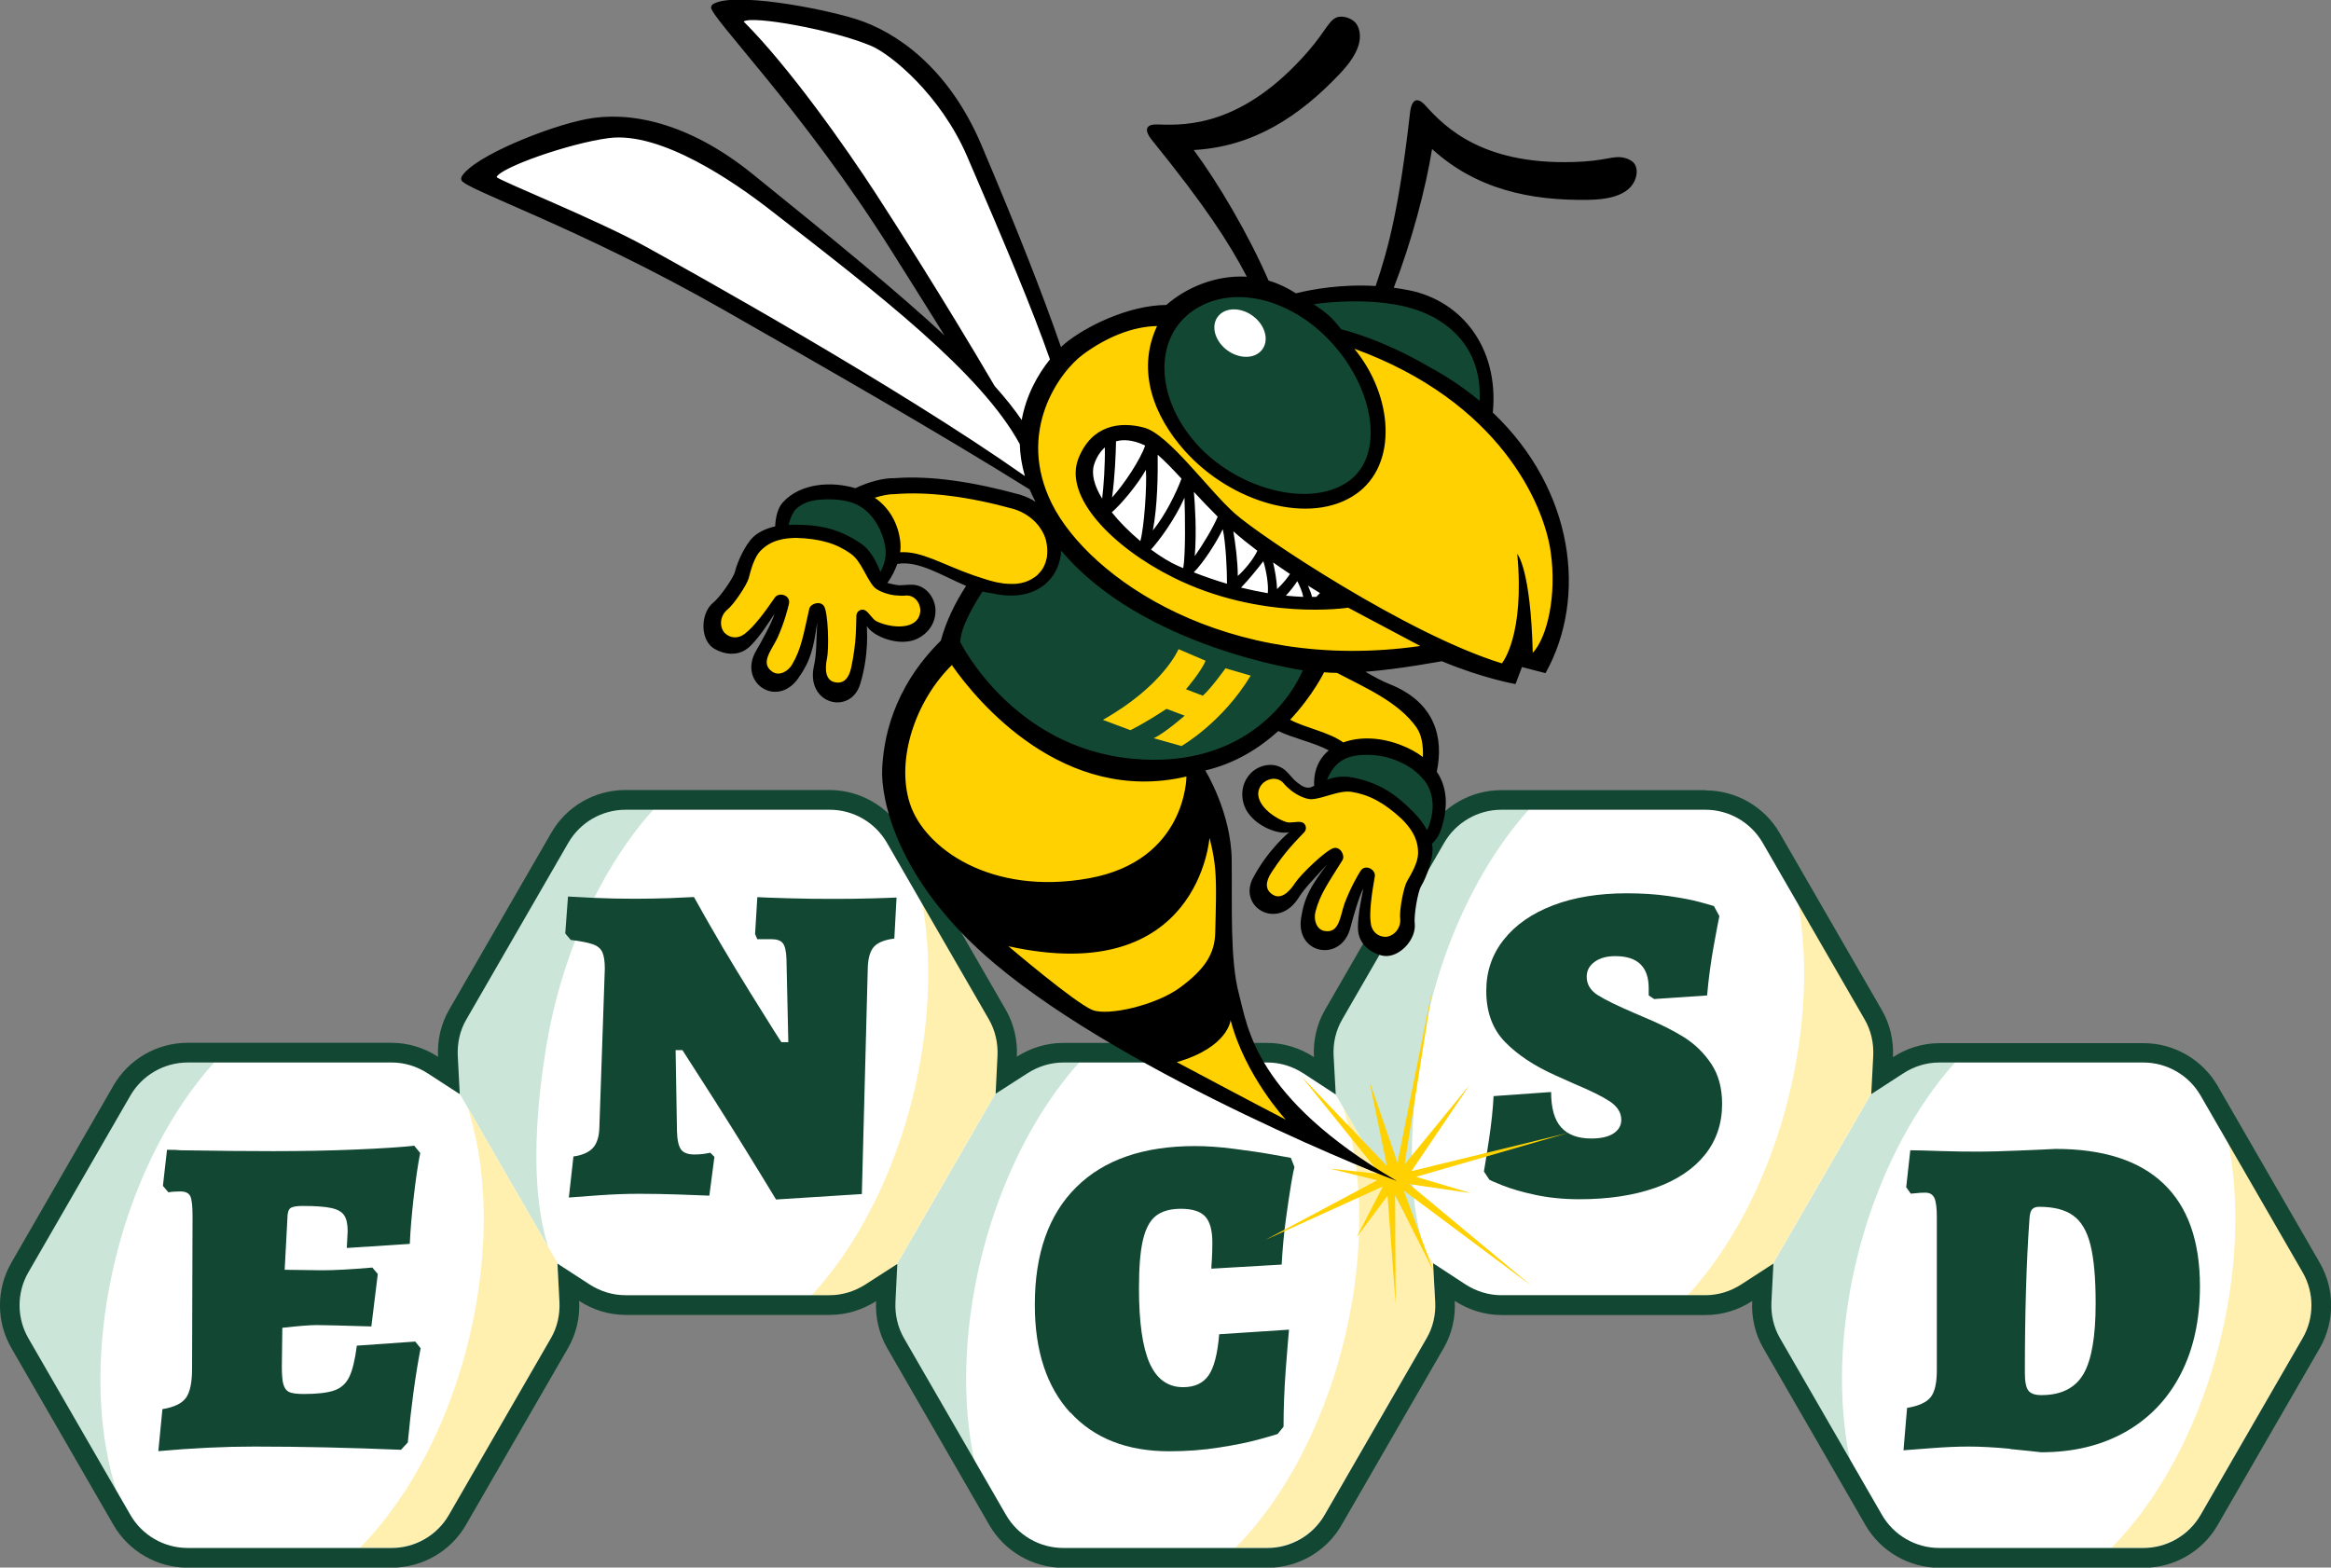 <?xml version="1.0" encoding="UTF-8"?>
<svg id="a" data-name="Layer 2" xmlns="http://www.w3.org/2000/svg" viewBox="0 0 188 126.45">
  <rect x="0" y="0" width="188" height="126.45" fill="#808080" stroke="none"/>
  <defs>
    <style>
      .b {
        fill: none;
      }

      .c {
        fill: #ffd100;
      }

      .d {
        fill: #cbe6d8;
      }

      .e {
        fill: #fff;
      }

      .f {
        fill: #124733;
      }

      .g {
        fill: #fff0b0;
      }
    </style>
  </defs>
  <g>
    <path class="e" d="M185.78,102.6l-8.23-14.26c-.96-1.67-2.75-2.7-4.68-2.7h-16.47c-1.03,0-2.04.31-2.93.89l-2.47,1.6.15-2.94c.06-1.06-.19-2.09-.7-2.98l-8.23-14.26c-.96-1.66-2.75-2.7-4.68-2.7h-16.46c-1.92,0-3.71,1.03-4.68,2.7l-8.23,14.26c-.51.89-.76,1.93-.7,2.99l.16,2.95-2.48-1.62c-.9-.59-1.91-.89-2.94-.89h-16.47c-1.02,0-2.03.3-2.92.87l-2.46,1.58.15-2.92c.05-1.06-.19-2.09-.7-2.97l-8.23-14.26c-.96-1.66-2.75-2.7-4.68-2.7h-16.47c-1.92,0-3.71,1.03-4.68,2.7l-8.23,14.26c-.51.89-.75,1.92-.7,2.98l.15,2.94-2.47-1.6c-.89-.58-1.91-.89-2.93-.89H15.13c-1.92,0-3.71,1.03-4.68,2.7l-8.23,14.26c-.96,1.67-.96,3.73,0,5.4l8.23,14.26c.96,1.66,2.75,2.7,4.68,2.7h16.47c1.92,0,3.71-1.03,4.68-2.7l8.23-14.26c.51-.89.75-1.92.7-2.98l-.15-2.94,2.47,1.6c.89.58,1.91.89,2.93.89h16.47c1.02,0,2.03-.3,2.92-.88l2.46-1.58-.15,2.92c-.05,1.06.19,2.09.7,2.97l8.23,14.26c.96,1.67,2.75,2.7,4.68,2.7h16.47c1.92,0,3.71-1.03,4.67-2.7l8.23-14.26c.51-.89.76-1.93.7-2.99l-.16-2.95,2.48,1.62c.9.59,1.91.89,2.95.89h16.46c1.03,0,2.04-.31,2.93-.89l2.47-1.6-.15,2.94c-.06,1.06.19,2.09.7,2.98l8.23,14.26c.96,1.67,2.75,2.7,4.68,2.7h16.47c1.92,0,3.71-1.03,4.68-2.7l8.23-14.26c.96-1.66.96-3.73,0-5.4Z"/>
    <g>
      <path class="d" d="M52.75,65.25h-2.28c-1.91,0-3.69,1.03-4.65,2.68l-8.23,14.26c-.96,1.66-1.53,4.28-.57,5.94l7.2,12.47c-1.35-4.19-1.14-10.08-.21-15.89,1.25-7.85,4.58-14.87,8.74-19.46Z"/>
      <g>
        <path class="d" d="M17.3,85.68h-2.26c-1.9,0-3.67,1.02-4.62,2.67l-8.18,14.17c-.95,1.64-.95,3.69,0,5.33l7.15,12.39c-1.34-4.16-1.7-9.45-.78-15.22,1.25-7.8,4.55-14.77,8.68-19.33Z"/>
        <path class="g" d="M45.1,104.4l-.14-2.51-7.27-12.61s.18.3.75,2.86c.72,3.65.79,7.91.06,12.48-1.33,8.32-4.97,15.69-9.48,20.24h2.55c1.91,0,3.69-1.03,4.65-2.68l8.23-14.26c.62-1.08.83-2.33.64-3.52Z"/>
        <path class="d" d="M123.36,65.25h-2.28c-1.91,0-3.69,1.03-4.65,2.68l-8.23,14.26c-.96,1.66-1.53,4.28-.57,5.94l7.2,12.47c-1.35-4.19-1.14-10.08-.21-15.89,1.25-7.85,4.58-14.87,8.74-19.46Z"/>
        <path class="g" d="M115.71,104.4l-.14-2.51-7.27-12.61s.18.3.75,2.86c.72,3.65.79,7.91.06,12.48-1.33,8.32-4.97,15.69-9.48,20.24h2.55c1.91,0,3.69-1.03,4.65-2.68l8.23-14.26c.62-1.08.83-2.33.64-3.52Z"/>
        <path class="g" d="M186.37,104.4l-.14-2.51-7.27-12.61s.18.3.75,2.86c.72,3.65.79,7.91.06,12.48-1.33,8.32-4.97,15.69-9.48,20.24h2.55c1.91,0,3.69-1.03,4.65-2.68l8.23-14.26c.62-1.08.83-2.33.64-3.52Z"/>
      </g>
      <g>
        <path class="d" d="M87.12,85.62h-2.26c-1.9,0-3.67,1.02-4.62,2.67l-8.18,14.17c-.95,1.64-.95,3.69,0,5.33l7.15,12.39c-1.34-4.16-1.7-9.45-.78-15.22,1.25-7.8,4.55-14.77,8.68-19.33Z"/>
        <path class="g" d="M80.95,84.65l-.14-2.51-7.27-12.61s.18.3.75,2.86c.72,3.65.79,7.91.06,12.48-1.33,8.32-4.97,15.69-9.48,20.24h2.55c1.91,0,3.69-1.03,4.65-2.68l8.23-14.26c.62-1.08.83-2.33.64-3.52Z"/>
      </g>
      <g>
        <path class="d" d="M157.76,85.62h-2.26c-1.9,0-3.67,1.02-4.62,2.67l-8.18,14.17c-.95,1.64-.95,3.69,0,5.33l7.15,12.39c-1.34-4.16-1.7-9.45-.78-15.22,1.25-7.8,4.55-14.77,8.68-19.33Z"/>
        <path class="g" d="M151.59,84.65l-.14-2.51-7.27-12.61s.18.3.75,2.86c.72,3.65.79,7.91.06,12.48-1.33,8.32-4.97,15.69-9.48,20.24h2.55c1.91,0,3.69-1.03,4.65-2.68l8.23-14.26c.62-1.08.83-2.33.64-3.52Z"/>
      </g>
      <path class="f" d="M137.55,65.32c1.9,0,3.66,1.02,4.61,2.66l8.23,14.26c.51.88.74,1.89.69,2.94l-.16,3.08,2.59-1.68c.88-.57,1.88-.87,2.89-.87h16.47c1.9,0,3.66,1.02,4.61,2.66l8.23,14.26c.95,1.64.95,3.68,0,5.32l-8.23,14.26c-.95,1.64-2.71,2.66-4.61,2.66h-16.47c-1.9,0-3.66-1.02-4.61-2.66l-8.23-14.26c-.51-.88-.74-1.89-.69-2.94l.16-3.08-2.59,1.68c-.88.57-1.88.87-2.89.87h-16.47c-1.02,0-2.02-.31-2.9-.88l-2.6-1.7.17,3.1c.06,1.05-.18,2.07-.69,2.95l-8.23,14.26c-.95,1.64-2.71,2.66-4.61,2.66h-16.47c-1.9,0-3.66-1.02-4.61-2.66l-8.23-14.26c-.5-.87-.74-1.89-.69-2.93l.15-3.06-2.58,1.66c-.88.56-1.87.86-2.88.86h-16.47c-1.01,0-2.01-.3-2.89-.87l-2.59-1.68.16,3.08c.05,1.05-.18,2.07-.69,2.94l-8.23,14.26c-.95,1.64-2.71,2.66-4.61,2.66H15.13c-1.9,0-3.66-1.02-4.61-2.66l-8.23-14.26c-.95-1.64-.95-3.68,0-5.32l8.23-14.26c.95-1.64,2.72-2.66,4.61-2.66h16.47c1.01,0,2.01.3,2.89.87l2.59,1.68-.16-3.08c-.05-1.05.18-2.07.69-2.94l8.23-14.26c.95-1.64,2.71-2.66,4.61-2.66h16.47c1.9,0,3.66,1.02,4.61,2.66l8.23,14.26c.5.87.74,1.89.69,2.93l-.15,3.06,2.58-1.66c.88-.56,1.87-.86,2.88-.86h16.47c1.02,0,2.02.31,2.9.88l2.6,1.7-.17-3.1c-.06-1.05.18-2.07.69-2.95l8.23-14.26c.95-1.64,2.72-2.66,4.61-2.66h16.47M137.55,63.74h-16.47c-2.46,0-4.75,1.32-5.98,3.45l-8.23,14.26c-.68,1.17-.97,2.51-.9,3.82-1.11-.72-2.41-1.14-3.76-1.14h-16.47c-1.34,0-2.63.41-3.73,1.11.07-1.31-.23-2.63-.9-3.8l-8.23-14.26c-1.23-2.13-3.52-3.45-5.98-3.45h-16.47c-2.46,0-4.75,1.32-5.97,3.45l-8.23,14.26c-.68,1.17-.97,2.5-.9,3.81-1.1-.72-2.4-1.13-3.75-1.13H15.13c-2.46,0-4.75,1.32-5.98,3.45L.92,101.85c-1.23,2.13-1.23,4.77,0,6.9l8.23,14.26c1.23,2.13,3.52,3.45,5.98,3.45h16.47c2.46,0,4.75-1.32,5.98-3.45l8.23-14.26c.68-1.17.97-2.5.9-3.81,1.1.72,2.4,1.13,3.75,1.13h16.47c1.34,0,2.63-.41,3.73-1.11-.07,1.31.23,2.63.9,3.8l8.23,14.26c1.23,2.13,3.52,3.45,5.97,3.45h16.47c2.46,0,4.75-1.32,5.97-3.45l8.23-14.26c.68-1.17.97-2.51.9-3.82,1.11.72,2.41,1.14,3.77,1.14h16.47c1.35,0,2.65-.41,3.75-1.13-.07,1.31.22,2.64.9,3.81l8.23,14.26c1.23,2.13,3.52,3.45,5.97,3.45h16.47c2.46,0,4.75-1.32,5.97-3.45l8.23-14.26c1.23-2.13,1.23-4.77,0-6.9l-8.23-14.26c-1.23-2.13-3.52-3.45-5.97-3.45h-16.47c-1.35,0-2.65.41-3.75,1.13.07-1.31-.22-2.64-.9-3.81l-8.23-14.26c-1.23-2.13-3.52-3.45-5.98-3.45h0Z"/>
      <g>
        <path class="f" d="M162.13,116.87c-1.28-.12-2.39-.18-3.35-.18-.86,0-1.86.04-3.02.13-1.15.09-1.9.14-2.24.17l.29-3.42c.93-.15,1.56-.44,1.9-.86s.5-1.16.5-2.19v-12.33c0-.76-.07-1.28-.2-1.56-.14-.28-.37-.42-.72-.42-.27,0-.52.01-.74.04-.22.02-.37.04-.44.04l-.37-.52.33-2.98c.44,0,1.23.02,2.37.06,1.14.04,2.21.05,3.22.05.71,0,1.79-.03,3.24-.09,1.45-.06,2.4-.1,2.87-.13,3.85,0,6.76.93,8.72,2.8,1.96,1.86,2.94,4.62,2.94,8.28,0,2.72-.52,5.09-1.56,7.1-1.04,2.01-2.53,3.56-4.45,4.65-1.93,1.09-4.19,1.64-6.79,1.64-.39-.05-1.23-.13-2.5-.26ZM163.88,97.56c-.11.15-.18.4-.2.77-.25,3.51-.37,7.64-.37,12.4,0,.71.09,1.19.28,1.44s.53.37,1.05.37c1.59,0,2.72-.56,3.39-1.69.66-1.13.99-3.03.99-5.7,0-2.04-.14-3.61-.42-4.73-.28-1.12-.75-1.91-1.4-2.37-.65-.47-1.56-.7-2.74-.7-.27,0-.46.07-.57.22Z"/>
        <path class="f" d="M123.84,96.39c-1.08-.23-1.97-.49-2.67-.77-.7-.28-1.05-.44-1.05-.46l-.44-.66c.07-.39.21-1.25.41-2.58.2-1.32.32-2.49.37-3.5l4.64-.33c0,1.3.27,2.25.81,2.85.54.6,1.35.9,2.43.9.76,0,1.36-.13,1.78-.4s.64-.64.64-1.1c0-.59-.31-1.08-.92-1.49-.61-.4-1.57-.88-2.87-1.42l-1.47-.66c-1.72-.76-3.08-1.66-4.1-2.7s-1.53-2.42-1.53-4.14c0-1.57.47-2.95,1.42-4.14.94-1.19,2.27-2.11,3.97-2.76,1.7-.65,3.69-.97,5.94-.97,1.2,0,2.32.07,3.37.22,1.04.15,1.88.31,2.5.48.63.17,1.01.28,1.16.33l.44.81c-.07.34-.23,1.15-.46,2.43-.23,1.28-.41,2.6-.53,3.97l-4.27.29-.44-.29v-.59c0-1.72-.9-2.58-2.69-2.58-.69,0-1.25.15-1.67.46-.43.31-.64.71-.64,1.2,0,.61.3,1.11.9,1.49.6.38,1.59.86,2.96,1.45l.77.33c1.25.52,2.32,1.05,3.2,1.6.88.55,1.62,1.27,2.21,2.15.59.88.88,1.96.88,3.24,0,1.6-.47,2.97-1.4,4.12-.93,1.15-2.26,2.04-3.99,2.65s-3.77.92-6.13.92c-1.28,0-2.45-.12-3.53-.35Z"/>
        <path class="f" d="M86.33,113.97c-1.91-2.09-2.87-4.99-2.87-8.72,0-4.12,1.12-7.29,3.35-9.49,2.23-2.21,5.42-3.31,9.57-3.31.93,0,1.97.07,3.13.22,1.15.15,2.15.29,2.98.44.83.15,1.37.25,1.62.29l.29.74c-.05.17-.14.61-.26,1.32-.12.71-.26,1.65-.42,2.81-.16,1.17-.28,2.41-.35,3.74l-5.67.33c0-.12.01-.37.04-.74.02-.37.04-.82.04-1.36,0-.98-.19-1.68-.57-2.1-.38-.42-1.04-.63-1.97-.63-.88,0-1.56.2-2.04.59-.48.39-.82,1.05-1.03,1.97-.21.92-.31,2.2-.31,3.85,0,2.75.29,4.76.86,6.05.58,1.29,1.48,1.93,2.7,1.93.93,0,1.62-.32,2.06-.96s.72-1.74.85-3.31l5.63-.37c-.05.49-.13,1.55-.26,3.18-.12,1.63-.18,3.18-.18,4.65l-.48.59c-.22.07-.73.22-1.53.44-.8.22-1.85.44-3.15.64-1.3.21-2.65.31-4.05.31-3.41,0-6.07-1.04-7.98-3.13Z"/>
        <path class="f" d="M57.82,89.05c-1.46-2.28-2.39-3.73-2.78-4.34h-.55l.11,6.55c.02.71.13,1.2.33,1.47s.56.4,1.1.4c.25,0,.49-.02.74-.05.25-.04.42-.07.52-.09l.33.33-.41,3.13c-.44-.02-1.24-.05-2.39-.09-1.15-.04-2.24-.06-3.27-.06s-2.18.04-3.37.13c-1.19.09-1.96.14-2.3.17l.37-3.31c.71-.1,1.23-.33,1.56-.68.33-.36.51-.9.53-1.64l.44-12.84c0-.59-.07-1.03-.2-1.32-.13-.29-.39-.51-.77-.64-.38-.13-.97-.25-1.78-.35l-.44-.52.22-2.98c.32.02,1.02.06,2.12.11,1.09.05,2.2.07,3.33.07.83,0,1.75-.02,2.76-.05,1.01-.04,1.66-.07,1.95-.09,1.37,2.48,2.89,5.06,4.56,7.75,1.67,2.69,2.5,4,2.5,3.96h.55l-.15-6.73c-.02-.61-.12-1.03-.29-1.25-.17-.22-.48-.33-.92-.33h-1.14l-.18-.41.18-2.98c.44.02,1.26.06,2.47.09,1.2.04,2.42.05,3.64.05,1.1,0,2.15-.01,3.13-.04s1.64-.05,1.99-.07l-.18,3.31c-.79.1-1.33.32-1.64.66-.31.34-.47.9-.5,1.66l-.48,18.29-6.92.44c-1.72-2.84-3.31-5.41-4.76-7.69Z"/>
        <path class="f" d="M33.92,108.78c-.42,2.16-.76,4.69-1.03,7.58l-.55.59c-4.12-.17-8.06-.26-11.81-.26-2.4,0-4.99.12-7.76.37l.33-3.39c.93-.15,1.56-.45,1.89-.9.33-.45.5-1.23.5-2.34l.04-12.33c0-.81-.06-1.34-.18-1.6-.12-.26-.39-.39-.81-.39-.34,0-.66.02-.96.07l-.44-.52.33-2.91c.49,0,.87.01,1.14.04,2.99.05,5.47.07,7.43.07,2.31,0,4.52-.04,6.64-.13,2.12-.09,3.7-.19,4.73-.31l.48.59c-.2,1.01-.37,2.21-.53,3.61-.16,1.4-.26,2.64-.31,3.72l-5.08.33.07-1.36c0-.56-.09-.99-.28-1.27-.18-.28-.53-.48-1.03-.59-.5-.11-1.27-.17-2.3-.17-.52,0-.85.06-1.01.18-.16.12-.24.39-.24.81l-.22,4.16,3.02.04c.98,0,2.33-.07,4.05-.22l.44.52-.52,4.23c-2.36-.07-3.83-.11-4.42-.11-.52,0-1.43.07-2.76.22l-.04,3.13c0,.66.04,1.15.13,1.45s.25.51.48.61c.23.1.62.15,1.16.15,1.1,0,1.93-.1,2.47-.29s.94-.56,1.2-1.09.46-1.37.61-2.52l4.71-.33.44.55Z"/>
      </g>
    </g>
  </g>
  <g>
    <path class="e" d="M106.78,47.31c-4.28-2.49-7.84-5.48-11.27-9.38h0c-6.75-8-13.46,1.74-.33,8.47h-.01c3.24,1.39,7.25,2.38,10.68,2.4v-.02c.19,0,.39,0,.58-.01l1.02-1.05-.67-.4Z"/>
    <path class="c" d="M81.96,40.56h-.01c-3.76-1.04-7.05-1.45-9.75-1.24h-.03c-.44,0-1.07.13-1.87.39l-.7.22.55.48c.92.8,2,2.19,1.93,4.24l-.02.47.47-.05c1.12-.12,2.26.37,3.71.98,1.11.47,2.36.99,3.92,1.39.51.12.98.18,1.4.18,1.92,0,2.96-1.14,3.27-2.29.49-1.76-.46-4.03-2.88-4.79Z"/>
    <path class="f" d="M71.82,43.84c-.15-.69-.66-2.4-2.16-3.36-.9-.57-2.13-.66-2.78-.66-1.13,0-2.13.07-2.93.87-.61.61-.78,1.59-.79,1.63l-.08.48h.49c1.76.03,3.79.16,5.61,1.42.59.41,1.17,1.59,1.36,1.98.11.23.19.39.43.41l.23.02.14-.19c.59-.82.63-1.88.48-2.59Z"/>
    <path class="c" d="M74.19,47.97c-.35-.34-.81-.49-1.31-.42-.08,0-.42,0-.67-.03-.28-.03-1.05-.22-1.32-.5-.24-.26-.44-.64-.66-1.04-.35-.64-.71-1.3-1.3-1.72-1.27-.9-2.68-1.31-4.72-1.38-.98.01-2.24.17-3.24,1.21-.55.57-.82,1.51-1.06,2.43-.11.43-1.11,1.93-1.58,2.29-.75.65-.87,1.78-.25,2.56.69.71,1.7.72,2.43.05.78-.6,1.85-2.1,2.42-2.93,0-.01.09-.04.18,0,.08.03.07.06.06.11-.09.39-.35,1.42-.89,2.64-.1.2-.21.39-.32.58-.46.82-1.1,1.94.07,2.76.33.22.71.29,1.1.2.49-.11.97-.49,1.23-.96.65-1.11.89-2.18,1.21-3.65l.21-.94s.12-.09.28-.07c.23.4.34,3.01.17,3.83-.42,1.99.56,2.43,1.01,2.52.13.03.25.04.37.04.34,0,.59-.11.76-.22.4-.26.67-.74.81-1.42.37-1.78.39-2.86.4-3.74l-.02-.51c.07.03.2.2.29.3.17.21.36.44.63.58h0c.93.47,2.42.7,3.36.19.52-.28.83-.74.9-1.34.06-.49-.15-1.07-.53-1.44Z"/>
    <path class="c" d="M114.91,58.84c-1.01-1.84-2.04-2.42-3.47-3.21l-.43-.24c-.55-.31-1.24-.66-1.91-.99-.38-.19-.75-.37-1.07-.54l-.09-.05h-.1c-.29,0-.6-.04-.87-.07l-.48-.05-.13.25s-1,1.94-2.77,3.83l-.37.4.48.25c.64.34,1.44.64,2.22.94.85.32,1.73.66,2.28,1l.13.08.15-.03c1.28-.21,4.39-.07,6.15,1.21l.56.41.09-.69s.09-1.63-.38-2.5Z"/>
    <path class="f" d="M112.96,61.14c-.89-.36-2-.54-2.71-.54-1.45,0-2.79.53-3.43,2.37-.19.54-.02,1.04-.02,1.04,1.27-.57,2.04-.64,2.99-.38,1.71.46,4.2,1.87,4.9,3.88,0,0,.74-.25.91-.74.88-2.51-.33-4.69-2.65-5.63Z"/>
    <path class="e" d="M83.05,38.29c-.24-.82-.37-1.65-.39-2.46v-.1s-.05-.09-.05-.09c-3.05-5.49-10.08-11.04-15.73-15.5l-1.33-1.05c-.62-.46-1.28-.97-1.96-1.51-4.09-3.18-9.19-7.15-14.56-6.84-2.92.39-8.91,2.32-9.36,3.39l-.11.25.19.2c.16.17.72.42,3.27,1.54,3.08,1.35,7.74,3.4,10.09,4.83h.01c12.74,7.12,22.59,13.11,29.29,17.8l.97.68-.34-1.14Z"/>
    <path class="e" d="M85.07,28.84c-1.6-4.52-3.52-9-5.37-13.34l-1.32-3.07c-2.27-5.26-6.4-8.46-7.94-9.12-2.68-1.15-9.79-2.66-10.72-1.91l-.36.29.33.33c3.57,3.58,8.09,9.91,10.87,14.24h0c3.32,5.16,6.45,10.23,9.35,15.15.86.97,1.57,1.85,2.15,2.7l.57.83.18-.99c.41-2.25,1.55-3.92,2.19-4.71l.15-.18-.08-.22Z"/>
    <polygon class="c" points="118.52 87.53 113.28 93.93 115.52 79.8 112.71 93.78 110.44 87.19 111.86 94.05 104.94 86.81 111.3 94.7 107.26 94.27 111.07 95.21 102.03 100.03 111.53 95.71 109.41 99.81 111.91 96.46 112.56 105.19 112.52 96.39 115.61 102.54 113.22 96.04 123.5 103.71 113.66 95.52 118.61 96.24 114.21 94.93 126.43 91.4 126.42 91.4 113.84 94.47 118.52 87.53"/>
    <path class="f" d="M119.84,32.22c.05-3.3-1.37-5.72-4.21-7.2-3.7-1.92-9.49-1.03-9.74-.99l-1.24.2,1.04.71c1.08.74,1.36.99,2.11,1.93l.11.14.17.04c.05.01,5.36,1.24,10.95,5.72l.81.65v-1.04s0-.16,0-.16Z"/>
    <path class="f" d="M107.86,27.38h0c-3.5-3.89-8.63-5.06-11.95-2.71-1.39.98-2.23,2.43-2.44,4.18-.28,2.38.67,5.02,2.61,7.22,2.37,2.7,5.98,4.26,9.08,4.26,1.48,0,2.84-.36,3.9-1.11,1.11-.79,1.78-2.02,1.95-3.56.29-2.62-.92-5.79-3.17-8.28Z"/>
    <path class="e" d="M101.14,25.56c.96.77,1.23,1.99.6,2.71-.62.72-1.9.68-2.86-.09-.96-.78-1.23-1.99-.6-2.71.62-.72,1.91-.68,2.86.09"/>
    <path class="c" d="M125.56,44.4c-.17-1.17-2.07-11.61-16.16-16.74l-1.72-.63,1.16,1.41c1.77,2.15,2.67,4.96,2.34,7.34-.22,1.58-.94,2.84-2.11,3.65-3.32,2.32-9.48.72-13.17-3.42-1.61-1.81-4.03-5.45-2.14-9.51l.34-.73-.81.02c-2.57.06-4.82,1.33-6.26,2.39-1.71,1.26-5.87,6.3-2.64,12.72,1.71,3.4,5.56,6.76,10.3,9,4.12,1.94,10.91,3.99,19.91,2.71l1.52-.22-7.33-3.89-.16.03c-.07.01-6.96,1.03-13.83-2.4-4.42-2.21-8.51-6.09-7.39-8.94,1.07-2.73,3.42-2.55,4.72-2.2,1.14.31,2.94,2.32,4.52,4.1.93,1.04,1.81,2.03,2.57,2.71,2.05,1.81,13.98,9.82,21.73,12.19l.32.1.21-.25c.06-.07,1.1-1.35,1.4-4.7.1.96.17,2.12.21,3.54l.03,1.2.83-.87c1.4-1.46,2.08-5.16,1.58-8.6Z"/>
    <path class="c" d="M96.19,62.01l-.61.14c-9.88,2.31-16.8-6.54-18.29-8.65l-.06-1-.78.76c-3.18,3.09-4.7,8.13-3.53,11.72.99,3.05,5.12,6.68,11.61,6.68,1.07,0,2.2-.1,3.39-.31,8.2-1.48,8.28-8.64,8.28-8.71v-.63Z"/>
    <path class="c" d="M98.51,70.1c-.12-1.41-.48-2.62-.49-2.67l-.78-2.65-.2,2.75s-.35,4.3-3.81,6.89c-2.76,2.06-6.74,2.54-11.81,1.43l-1.96-.43,1.52,1.3c.55.47,5.46,4.64,6.91,5.23.3.12.7.18,1.17.18,1.88,0,4.83-.89,6.41-2.07,2.09-1.55,2.96-2.93,3.02-4.75l.02-.56c.05-1.58.1-3.38,0-4.64Z"/>
    <path class="c" d="M104.07,89.98s-3.2-3.48-4.33-7.82l-.67-2.53-.32,2.61s-.27,1.88-3.98,2.96l-1.19.34,1.09.58s6.77,3.6,8.8,4.65l2.55,1.31-1.95-2.1Z"/>
    <path class="b" d="M81.32,76.34s5.35,4.57,6.77,5.14c1.24.51,5.14-.38,7.1-1.83,1.96-1.46,2.77-2.68,2.81-4.36.05-1.68.13-3.76,0-5.14-.12-1.38-.47-2.57-.47-2.57,0,0-.84,12.15-16.22,8.77Z"/>
    <path class="b" d="M103.7,90.32s-3.27-3.52-4.45-8.03c0,0-.19,2.19-4.34,3.39,0,0,6.77,3.6,8.79,4.64Z"/>
    <path class="b" d="M85.58,44.42c-.12,2.24-2.02,4.25-5.58,3.44-.25-.02-.51-.07-.77-.14-.62.95-1.79,2.9-1.79,4.08,0,0,4.17,8.47,13.83,9.4,9.54.92,13.15-5.56,13.78-7.13,0,0-12.95-1.85-19.48-9.65Z"/>
    <path class="b" d="M87.82,70.86c7.88-1.42,7.87-8.21,7.87-8.21-9.93,2.32-16.91-6.11-18.89-8.96v-.05c-2.91,2.83-4.58,7.6-3.41,11.21,1.17,3.61,6.55,7.45,14.43,6.02Z"/>
    <path class="b" d="M106.78,54.24s-.89,1.87-2.74,3.83c1.27.67,3.11.98,4.29,1.83,1.35-.5,3.11-.42,4.77.26.57.23,1.14.53,1.65.92.04-.96-.12-1.8-.5-2.36-1.46-2.06-4.07-3.19-6.43-4.42-.37,0-.72-.02-1.04-.05Z"/>
    <path class="b" d="M78.52,46.41c.24.09.5.17.76.25.03.01.07.02.1.03.27.08.54.16.83.24.15.04.3.07.45.09.05,0,.09.01.14.02.1.01.19.03.28.04.05,0,.1,0,.16.01.08,0,.16.01.24.01.05,0,.1,0,.15,0,.07,0,.15,0,.22,0,.05,0,.1,0,.15-.01.07,0,.14-.02.2-.03.05,0,.09-.02.14-.02.07-.01.13-.03.19-.05.04-.01.08-.02.12-.03.06-.02.13-.04.19-.07.03-.01.07-.03.1-.04.07-.03.13-.06.19-.09.02-.01.05-.02.07-.04.08-.05.16-.1.24-.15.01,0,.02-.02.04-.03.06-.05.12-.09.18-.14.03-.02.05-.05.07-.07.04-.04.08-.08.11-.12.03-.03.05-.06.08-.09.03-.04.06-.08.09-.11.02-.03.05-.07.07-.11.02-.04.05-.07.07-.11.02-.04.04-.08.06-.12.02-.04.04-.07.05-.11.02-.04.04-.09.05-.13.01-.03.02-.07.04-.11.02-.05.03-.1.04-.15,0-.03.01-.06.02-.09.01-.06.03-.11.04-.17,0-.01,0-.02,0-.04.05-.32.04-.65-.02-.97,0,0,0-.01,0-.02-.01-.08-.03-.16-.05-.23,0,0,0-.02,0-.03-.02-.08-.05-.15-.07-.23,0,0,0-.02-.01-.03-.03-.08-.06-.15-.09-.23,0,0,0-.01-.01-.02-.04-.08-.07-.16-.12-.23,0,0,0,0,0,0-.27-.49-.67-.93-1.2-1.29-.32-.21-.69-.4-1.11-.53-3.66-1.01-6.89-1.42-9.6-1.2-.43,0-.99.1-1.61.29,1.24.86,1.88,2.17,2.05,3.45.04.32.04.64,0,.96h0c1.73-.12,3.39.97,5.91,1.86,0,0,0,0,0,0Z"/>
    <path class="b" d="M62.08,16.91c-2.86-2.22-8.78-6.34-13-5.77-3.24.43-8.71,2.38-9.04,3.14.18.28,8.07,3.42,12.06,5.63,3.37,1.86,20.14,11.18,30.55,18.49-.26-.89-.39-1.75-.41-2.57-3.15-5.77-11.39-12.11-20.16-18.92Z"/>
    <path class="b" d="M108.78,38.82c2.87-2.04,2.16-7.25-1.3-11.1-1.29-1.43-2.81-2.48-4.38-3.11-.27-.11-.55-.2-.82-.29,0,0,0,0-.01,0-.27-.08-.55-.15-.82-.2-1.9-.37-3.76-.1-5.24.96-3.16,2.24-2.99,6.97.26,10.67,3.25,3.7,9.17,5.32,12.32,3.07Z"/>
    <path class="b" d="M69.44,43.83c1.09.73,1.58,2.34,1.57,2.3.4-.7.52-1.43.37-2.19-.22-1.07-.83-2.36-1.96-3.08-.68-.43-1.67-.59-2.54-.59-1.03,0-1.89.1-2.63.74-.27.23-.51.8-.63,1.32.12,0,.23-.01.35-.02,1.91-.01,3.54.2,5.48,1.51Z"/>
    <path class="b" d="M109.36,39.84c-3.68,2.57-10.06.74-13.83-3.5-2.4-2.69-3.94-6.37-2.22-10.05-2.05.05-4.16.96-5.97,2.29-1.84,1.36-5.46,6.19-2.49,12.09,2.97,5.9,13.99,13.68,29.69,11.43l-5.82-3.09s-7.02,1.1-14.13-2.45c-4.92-2.46-8.82-6.52-7.63-9.57,1.07-2.72,3.36-3.03,5.32-2.5,1.98.53,5.19,5.05,7.3,6.92,2.1,1.87,14,9.78,21.54,12.09,0,0,1.86-2.19,1.24-8.83,0,0,1.08,1.16,1.25,7.98,1.17-1.22,1.96-4.62,1.44-8.19-.55-3.82-4.11-12.08-15.83-16.35,3.13,3.81,3.54,9.34.14,11.72Z"/>
    <path class="b" d="M78,12.59c-2.15-4.98-6.14-8.23-7.72-8.9-3.01-1.28-9.66-2.48-10.3-1.97,3.61,3.6,8.21,10.1,10.69,13.93,1.33,2.05,5.37,8.34,9.55,15.47.86.97,1.59,1.88,2.18,2.74.36-2.01,1.31-3.7,2.28-4.9-1.45-4.14-3.58-9.2-6.68-16.38Z"/>
    <path class="b" d="M68.64,44.67c-1.16-.82-2.46-1.22-4.42-1.28-.89.01-2,.13-2.88,1.06-.49.51-.76,1.51-.94,2.21-.14.54-1.22,2.14-1.74,2.54-.58.5-.62,1.33-.22,1.83.5.52,1.21.51,1.76,0,.56-.43,1.41-1.49,2.31-2.82.32-.47,1.3-.2,1.14.5-.09.39-.36,1.47-.93,2.76-.52,1.06-1.4,2.02-.42,2.71.57.39,1.3-.03,1.62-.6.74-1.26.91-2.45,1.37-4.47.09-.42.9-.67,1.19-.21.34.54.4,3.39.24,4.2-.2.97-.09,1.78.62,1.93.73.16,1.15-.31,1.34-1.21.43-2.1.37-3.18.41-4.17.01-.34.39-.58.7-.42.32.17.57.71.91.88,1.11.56,3.36.79,3.54-.76.06-.53-.36-1.43-1.27-1.3-.12.02-.54,0-.79-.03-.27-.03-1.22-.23-1.64-.66-.67-.74-1.04-2.09-1.88-2.69Z"/>
    <path class="b" d="M105.97,24.53c1.1.75,1.43,1.04,2.22,2.03,0,0,3.09.69,7.08,3.02,1.52.82,2.87,1.75,4.08,2.75,0-.96.24-4.7-3.94-6.87-3.6-1.87-9.43-.94-9.43-.94Z"/>
    <path class="f" d="M105.12,53.66c-.13-.02-12.87-1.92-19.22-9.51l-.68-.81-.05,1.05c-.05,1.02-.52,1.94-1.29,2.52-.93.71-2.25.89-3.84.53-.22-.02-.45-.06-.71-.13l-.29-.07-.16.25c-.85,1.3-1.86,3.1-1.85,4.31v.1s.04.08.04.08c.04.09,4.39,8.68,14.16,9.63.64.06,1.26.09,1.85.09,9.24,0,12.23-7.15,12.36-7.48l.2-.49-.52-.07Z"/>
    <path class="c" d="M95.05,52.37s-1.22,2.94-6.1,5.7l2.22.83s1-.46,2.91-1.72l1.47.55s-1.6,1.4-2.5,1.82l2.24.63s3.29-1.88,5.58-5.68l-2.03-.59s-1.15,1.61-1.83,2.21l-1.36-.52s1.24-1.43,1.58-2.3l-2.17-.93Z"/>
    <path class="c" d="M114.87,68.87c.03-1.45-.76-2.44-1.45-3.14l-.02-.02c-1.48-1.38-2.77-2.07-4.31-2.32-.72-.12-1.44.1-2.14.31-.44.13-.85.25-1.19.27h-.01c-.4,0-1.08-.4-1.29-.57-.2-.16-.45-.39-.5-.45-.3-.4-.74-.62-1.23-.63-.52-.04-1.08.26-1.39.65-.37.47-.48,1.02-.3,1.59.31,1.02,1.54,1.91,2.53,2.23.28.09.58.06.85.03.14-.01.34-.04.4-.04l-.35.37c-.6.63-1.35,1.42-2.35,2.95-.38.59-.53,1.12-.43,1.58.08.37.31.68.67.91.38.24,1.38.63,2.49-1.08.45-.7,2.37-2.48,2.87-2.57.07.07.1.18.1.2l-.52.83c-.81,1.28-1.39,2.2-1.7,3.44-.15.54-.07,1.14.2,1.56.22.34.53.56.93.63,1.4.24,1.74-1.01,1.98-1.92.06-.21.12-.43.18-.62.48-1.27,1.02-2.19,1.23-2.52.03-.04.04-.07.12-.04.09.04.13.11.13.12-.19,1-.48,2.81-.35,3.74.05,1.01.75,1.71,1.76,1.71h.06c.94-.11,1.65-1,1.57-2.02-.08-.56.27-2.33.49-2.71.47-.82.94-1.68.95-2.47Z"/>
    <path d="M131.43,12.88c-1.11-.48-1.46.01-3.72.15-8,.49-11.17-2.78-12.72-4.49-.16-.18-.51-.55-.83-.43-.27.1-.4.62-.43.92-.86,7.53-1.7,10.87-2.78,14.04-2.76-.16-5.1.26-6.43.59-.73-.47-1.47-.81-2.21-1.03-1.62-3.73-4.05-7.85-6.03-10.53,4.8-.26,8.52-2.71,11.76-6.13.76-.8,2.22-2.5,1.4-3.98-.24-.42-.91-.7-1.41-.64-.8.1-1.02,1.05-2.5,2.76-5.25,6.05-9.81,6.02-12.11,5.93-.24,0-.75-.03-.89.29-.12.26.16.71.36.95,4.35,5.37,6.23,8.29,7.67,11.04-2.57-.15-4.96.93-6.49,2.28-3.08.02-6.55,1.76-8.18,3.11-.1.09-.21.18-.32.29-1.48-4.3-3.57-9.59-6.41-16.29-2.61-6.17-6.81-9.14-10.15-10.18-2.97-.92-9.84-2.18-11.48-1.21-.09.05-.15.14-.18.24-.18.73,7.37,8.24,14.61,19.77,1.34,2.13,2.77,4.4,4.22,6.73-3.72-3.45-8.8-7.63-15.49-13.03-5.21-4.21-9.98-5.09-13.41-4.42-3.05.59-9.04,2.99-10.03,4.61-.05.09-.07.19-.04.3.19.73,9.37,3.75,21.2,10.5,7.75,4.42,17.29,9.87,24.63,14.46.14.33.3.66.48,1-.37-.24-.79-.43-1.26-.58-3.77-1.04-7.25-1.55-10.07-1.33-.97-.02-2.09.29-3.21.81,0,0,0,0,0,0-1.9-.57-4.41-.43-5.85,1.15-.41.45-.58,1.22-.61,1.93-.79.18-1.4.5-1.79.88-.63.61-1.26,1.98-1.45,2.77-.13.54-1.28,2.13-1.73,2.48-1.03.81-1.11,2.85-.09,3.64.34.26,1.91,1.09,3.13-.19.73-.76,1.3-1.65,1.87-2.52-.13.58-1.16,2.45-1.47,2.96-1.5,2.54,1.63,4.7,3.38,2.25,1.01-1.42,1.25-2.45,1.54-4.53-.09,1.7-.04,2.52-.27,3.55-.66,3.08,2.97,3.97,3.74,1.42.75-2.47.52-4.57.53-4.67.49.79,2.15,1.45,3.39,1.23.98-.13,2.18-1.05,2.15-2.51-.01-.89-.66-1.95-1.78-2.05-.36-.03-1,.07-1.28.03-.45-.07-.83-.18-.83-.18.02-.03.05-.05.07-.08.31-.45.56-.94.74-1.45,1.71-.3,3.64.97,5.55,1.77-.87,1.34-1.61,2.82-2.04,4.42-3.96,3.91-4.63,8.1-4.73,10.35-.11,2.25,1.02,8.92,9.06,15.69,10.94,9.21,32.23,17.5,32.46,17.55-11.54-6.77-12.03-12.42-12.75-15.11-.72-2.69-.54-6.97-.58-10.79-.04-3.83-2.13-7.22-2.13-7.22,2.44-.57,4.4-1.83,5.89-3.18,1.22.59,2.82.9,4.07,1.56-.63.52-1.05,1.25-1.16,2.18-.03.25-.03.47-.02.68-.18.09-.33.15-.45.15-.47.01-.84-.38-1.01-.5-.23-.17-.61-.69-.89-.92-.87-.72-2.07-.42-2.71.2-1.05,1.03-.84,2.52-.23,3.3.72,1.03,2.37,1.73,3.27,1.51-.07.07-1.7,1.41-2.91,3.69-1.24,2.35,1.97,4.27,3.66,1.62.57-.89,1.17-1.44,2.31-2.71-1.26,1.68-1.82,2.58-2.09,4.3-.48,2.98,3.27,3.64,3.98.78.14-.57.72-2.63,1.04-3.13-.21,1.02-.42,2.05-.44,3.1-.03,1.76,1.67,2.28,2.09,2.33,1.27.16,2.65-1.35,2.49-2.65-.07-.57.23-2.5.52-2.98.42-.7.93-2.11.92-2.98,0-.14-.02-.28-.05-.43,0,0,0,0,0,0,.33-.31.58-.69.73-1.14.68-2.08.4-3.58-.34-4.68.57-2.73-.11-5.6-3.82-7.07-.59-.23-1.24-.59-1.93-.99,2.89-.23,5.89-.82,6.16-.85,3.36,1.4,5.94,1.84,5.94,1.84l.52-1.37,1.9.49c3.4-6.1,2.31-14.79-4.25-21.02.5-5.25-2.52-9-6.73-9.86-.43-.09-.84-.15-1.26-.21,1.43-3.68,2.59-8.05,3.09-11.19,3.55,3.24,7.91,4.18,12.61,4.1,1.11-.02,3.34-.16,3.82-1.79.14-.47.14-1.16-.53-1.45ZM96.2,25.08c1.49-1.05,3.35-1.33,5.24-.96.27.05.55.12.82.2,0,0,0,0,.01,0,.27.08.55.18.82.29,1.57.62,3.09,1.67,4.38,3.11,3.46,3.85,4.16,9.06,1.3,11.1-3.15,2.24-9.06.62-12.32-3.07-3.25-3.7-3.42-8.43-.26-10.67ZM52.11,19.91c-3.99-2.21-11.88-5.35-12.06-5.63.32-.76,5.8-2.71,9.04-3.14,4.22-.56,10.14,3.55,13,5.77,8.78,6.81,17.02,13.15,20.16,18.92.02.82.15,1.68.41,2.57-10.41-7.32-27.18-16.63-30.55-18.49ZM82.4,33.88c-.59-.87-1.32-1.78-2.18-2.74-4.18-7.13-8.22-13.42-9.55-15.47-2.48-3.83-7.08-10.33-10.69-13.93.64-.52,7.3.68,10.3,1.97,1.57.67,5.57,3.92,7.72,8.9,3.1,7.18,5.23,12.25,6.68,16.38-.97,1.2-1.92,2.89-2.28,4.9ZM64.24,41.02c.74-.64,1.6-.74,2.63-.74.88,0,1.86.15,2.54.59,1.13.72,1.75,2.01,1.96,3.08.16.76.03,1.49-.37,2.19.01.04-.49-1.57-1.57-2.3-1.94-1.31-3.57-1.52-5.48-1.51-.12,0-.24,0-.35.02.12-.53.37-1.09.63-1.32ZM72.16,48.02c.26.03.68.05.79.03.91-.13,1.34.77,1.27,1.3-.18,1.55-2.42,1.32-3.54.76-.33-.17-.59-.71-.91-.88-.31-.16-.69.08-.7.42-.04.99.02,2.08-.41,4.17-.19.9-.61,1.37-1.34,1.21-.71-.15-.82-.96-.62-1.93.17-.81.1-3.66-.24-4.2-.29-.46-1.09-.22-1.19.21-.46,2.02-.63,3.21-1.37,4.47-.32.57-1.05,1-1.62.6-.98-.69-.1-1.66.42-2.71.57-1.28.84-2.37.93-2.76.16-.71-.82-.98-1.14-.5-.9,1.32-1.75,2.39-2.31,2.82-.55.51-1.26.51-1.76,0-.41-.5-.36-1.33.22-1.83.52-.4,1.59-2,1.74-2.54.18-.7.45-1.7.94-2.21.88-.92,1.99-1.04,2.88-1.06,1.97.06,3.27.46,4.42,1.28.85.6,1.22,1.95,1.88,2.69.42.43,1.37.63,1.64.66ZM72.6,44.56h0c.04-.32.04-.64,0-.96-.17-1.29-.8-2.59-2.05-3.45.62-.19,1.18-.3,1.61-.29,2.71-.22,5.94.19,9.6,1.2.42.13.79.31,1.11.53.53.35.93.8,1.2,1.29,0,0,0,0,0,0,.04.08.08.15.12.23,0,0,0,.01.01.02.03.08.06.15.09.23,0,0,0,.02.01.03.03.08.05.15.07.23,0,0,0,.02,0,.03.02.08.04.16.05.23,0,0,0,.01,0,.02.06.33.06.66.02.97,0,.01,0,.02,0,.04,0,.06-.02.12-.04.17,0,.03-.01.06-.02.09-.01.05-.03.1-.04.15-.01.04-.02.07-.04.11-.02.04-.04.09-.05.13-.02.04-.03.07-.05.11-.02.04-.04.08-.06.12-.02.04-.04.08-.07.11-.02.04-.05.07-.07.11-.03.04-.06.08-.09.11-.02.03-.05.06-.08.09-.04.04-.08.08-.11.12-.02.02-.05.05-.07.07-.06.05-.11.1-.18.14-.01,0-.02.02-.04.03-.08.05-.16.1-.24.15-.02.01-.05.02-.07.04-.06.03-.13.06-.19.09-.03.01-.07.03-.1.04-.06.02-.12.05-.19.07-.04.01-.08.02-.12.03-.06.02-.13.03-.19.05-.04,0-.09.02-.14.02-.07.01-.14.02-.2.03-.05,0-.1,0-.15.01-.07,0-.15,0-.22,0-.05,0-.1,0-.15,0-.08,0-.16,0-.24-.01-.05,0-.1,0-.16-.01-.09,0-.19-.02-.28-.04-.05,0-.09-.01-.14-.02-.14-.02-.29-.05-.45-.09-.29-.07-.57-.15-.83-.24-.03-.01-.07-.02-.1-.03-.26-.08-.51-.17-.76-.25,0,0,0,0,0,0-2.53-.89-4.19-1.97-5.91-1.86ZM73.39,64.84c-1.17-3.61.49-8.38,3.4-11.21v.05c1.99,2.86,8.97,11.29,18.9,8.96,0,0,.01,6.79-7.87,8.21-7.88,1.42-13.26-2.41-14.43-6.02ZM99.25,82.29c1.18,4.51,4.45,8.03,4.45,8.03-2.03-1.04-8.79-4.64-8.79-4.64,4.16-1.2,4.34-3.39,4.34-3.39ZM97.54,67.57s.35,1.19.47,2.57c.12,1.38.04,3.46,0,5.14-.05,1.68-.85,2.91-2.81,4.36-1.96,1.46-5.86,2.34-7.1,1.83-1.42-.58-6.77-5.14-6.77-5.14,15.38,3.39,16.22-8.77,16.22-8.77ZM91.28,61.2c-9.66-.93-13.83-9.4-13.83-9.4,0-1.18,1.16-3.12,1.79-4.08.26.06.51.11.77.14,3.56.81,5.46-1.2,5.58-3.44,6.53,7.8,19.48,9.65,19.48,9.65-.63,1.57-4.24,8.05-13.78,7.13ZM106.01,63.4,113.48,71.09c-.28.49-.64,2.38-.55,3.03.06.76-.49,1.38-1.13,1.45-.72.02-1.22-.49-1.26-1.23-.09-.69.05-2.05.34-3.63.11-.56-.78-1.06-1.16-.44-.21.33-.78,1.3-1.28,2.61-.38,1.12-.43,2.42-1.61,2.22-.68-.12-.9-.94-.73-1.57.36-1.41,1.08-2.38,2.17-4.14.23-.37-.16-1.11-.7-.98-.62.15-2.67,2.13-3.12,2.82-.54.83-1.18,1.33-1.8.94-.63-.4-.6-1.03-.1-1.8,1.17-1.79,1.98-2.52,2.65-3.25.23-.25.13-.69-.2-.79-.34-.11-.91.1-1.26-.02-1.19-.38-2.95-1.8-1.98-3.03.33-.42,1.26-.76,1.82-.03.07.1.38.38.58.54.21.17,1.02.7,1.63.68,1-.06,2.2-.75,3.23-.59,1.4.23,2.61.86,4.05,2.2.63.64,1.33,1.5,1.3,2.78-.01.71-.52,1.6-.89,2.23ZM114.84,62.9c.08.1.15.21.22.32,0,0,0,0,0,0,.07.11.13.22.18.34h0c.05.12.1.24.14.37.25.77.23,1.67-.13,2.68-.04.13-.1.24-.16.35,0,0,0,0,0,0-.25-.48-.62-.98-1.11-1.47-1.35-1.35-2.65-2.35-4.95-2.78-.8-.15-1.46-.01-2,.19,0,0,0,0,0,0,.31-.78.74-1.28,1.25-1.58.15-.09.3-.16.47-.22,0,0,0,0,0,0,.16-.06.33-.1.5-.13.3-.06.63-.08.96-.08.71,0,1.56.1,2.45.47.77.31,1.41.73,1.89,1.23h0c.09.1.18.2.26.3,0,0,0,0,0,0ZM114.26,58.71c.39.56.54,1.4.5,2.36-.51-.39-1.08-.69-1.65-.92-1.67-.68-3.42-.76-4.77-.26-1.19-.85-3.03-1.16-4.29-1.83,1.84-1.96,2.74-3.83,2.74-3.83.32.03.67.05,1.04.05,2.37,1.24,4.98,2.36,6.43,4.42ZM125.06,44.47c.52,3.57-.28,6.96-1.44,8.19-.17-6.82-1.25-7.98-1.25-7.98.62,6.64-1.24,8.83-1.24,8.83-7.55-2.31-19.44-10.22-21.54-12.09-2.11-1.87-5.32-6.38-7.3-6.92-1.96-.53-4.25-.22-5.32,2.5-1.19,3.05,2.71,7.11,7.63,9.57,7.1,3.55,14.13,2.45,14.13,2.45l5.82,3.09c-15.7,2.24-26.72-5.53-29.69-11.43-2.97-5.9.65-10.74,2.49-12.09,1.82-1.34,3.92-2.25,5.97-2.29-1.72,3.68-.18,7.36,2.22,10.05,3.78,4.24,10.16,6.07,13.83,3.5,3.4-2.38,2.99-7.91-.14-11.72,11.72,4.27,15.28,12.53,15.83,16.35ZM106.46,47.84l-.3.31c-.1,0-.22,0-.34,0-.07-.29-.2-.62-.33-.91.39.25.72.45.97.6ZM104.63,46.88c.18.36.39.8.48,1.27-.45-.02-.92-.05-1.4-.1.36-.39.69-.81.92-1.17ZM103,47.52c-.03-.76-.18-1.51-.32-2.15.44.31.89.62,1.36.93-.17.26-.49.7-1.04,1.22ZM101.89,45.27c.24.76.43,1.88.36,2.58-.71-.12-1.43-.27-2.16-.45.6-.61,1.35-1.54,1.8-2.13ZM99.83,46.48c0-1.23-.2-2.69-.36-3.62.58.51,1.23,1.03,1.94,1.57-.34.73-1.09,1.6-1.59,2.04ZM96.29,39.68c.58.63,1.24,1.32,1.92,2-.34.83-1.21,2.28-1.85,3.18.16-1.99.02-4.1-.07-5.18ZM98.62,42.7c.24,1.06.35,3.4.34,4.39-.88-.26-1.78-.57-2.68-.92.77-.77,1.84-2.43,2.33-3.47ZM93.37,36.68c.55.48,1.18,1.13,1.92,1.93-.39,1.08-1.31,2.96-2.31,4.18.38-1.99.41-4.57.39-6.1ZM95.53,40.14c.05,1.35.1,4.57-.1,5.69-.13-.05-.26-.11-.4-.17-.64-.28-1.4-.74-2.2-1.33.7-.77,1.94-2.46,2.7-4.18ZM92.42,37.9c.09,1.32-.14,4.65-.45,5.75-.88-.74-1.67-1.53-2.3-2.32.82-.72,2.11-2.29,2.75-3.43ZM89.69,40.13c.23-1.68.3-3.51.32-4.53.64-.18,1.39-.09,2.22.28.04.02.08.04.13.06-.39,1.15-1.7,3.12-2.66,4.18ZM88.9,40.24c-.67-1.09-.89-2.04-.66-2.76.18-.57.49-1.05.87-1.39.02,1.4-.09,3.08-.22,4.15ZM115.4,25.47c4.18,2.17,3.95,5.91,3.94,6.87-1.2-1-2.56-1.93-4.08-2.75-3.99-2.33-7.08-3.02-7.08-3.02-.79-.99-1.12-1.28-2.22-2.03,0,0,5.83-.93,9.43.94Z"/>
  </g>
</svg>